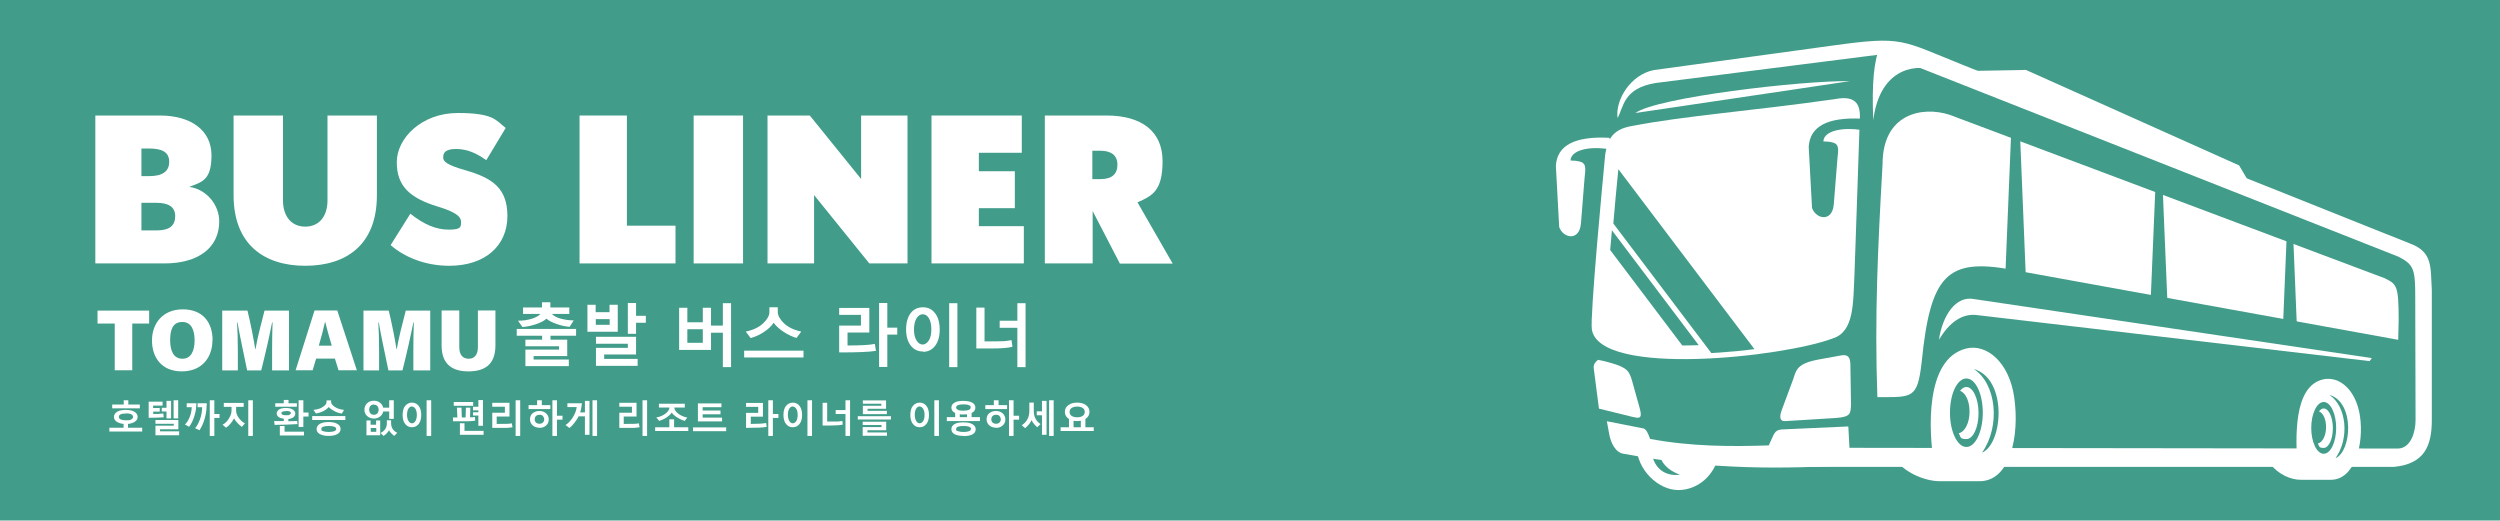 <?xml version="1.0" encoding="UTF-8"?>
<svg id="_レイヤー_1" data-name="レイヤー_1" xmlns="http://www.w3.org/2000/svg" version="1.1" viewBox="0 0 1584 329.8">
  <!-- Generator: Adobe Illustrator 29.4.0, SVG Export Plug-In . SVG Version: 2.1.0 Build 152)  -->
  <defs>
    <style>
      .st0, .st1 {
        fill: #fff;
      }

      .st1, .st2, .st3 {
        fill-rule: evenodd;
      }

      .st4, .st2 {
        fill: #419d8a;
      }

      .st3 {
        fill: #408eb5;
      }
    </style>
  </defs>
  <rect class="st4" y="0" width="1584" height="329.8"/>
  <path class="st0" d="M1144.8,283.7l374.4.5c8.3,0,11.3-10.6,11.3-18l-.2-77.7c0-17.5-.7-20.8-10.5-25.8l-302.6-119.4c-17.7-7-19.4-10.5-26.5-8.7l-141.8,18c-20.3,3.4-20.1,15-24,22.2-1.6-11.6,8.4-27.6,23-30.4l113.7-15.6c44.4-6.1,42.5-3.5,82.5,12.5l282.9,113c14.6,5.4,12.9,15,13.8,29.6v82.2c0,16.2-4.5,27.8-23.9,29.7h-372v-12.1h-.1Z"/>
  <path class="st1" d="M1254.3,304.9h-24.7c-9.5.1-21.3-4.9-27.5-12.2h23.1c-2.9-18.4-6.1-65.4,20.7-71.9,12.8-3.1,27.1,8.6,30.3,30.9,3.5,24.1-2.3,53.1-21.9,53.2"/>
  <path class="st2" d="M1245.9,239.8c5.8,0,10.4,9.7,10.4,21.7s-4.7,21.7-10.4,21.7-10.4-9.7-10.4-21.7,4.6-21.7,10.4-21.7"/>
  <path class="st1" d="M1245.9,245.2c4.2,0,7.7,7.4,7.7,16.5s-3.4,16.5-7.7,16.5-3.5-1.4-4.8-3.7c3.8-.8,6.8-6.5,6.8-13.6s-2.6-12-6-13.3c1.2-1.5,2.5-2.4,4-2.4"/>
  <path class="st2" d="M1250.6,233.8c14.6,9.6,16.9,36.5,5.2,53,13.4-5.6,16.3-46.8-5.2-53"/>
  <path class="st1" d="M1162.6,62.8c-52.6,7.5-94.8,10.5-128.4,17-13.7,2.2-15.7,10-17.1,17.8-1.5,15.2-9.8,103.4-8.5,111.2,5.1,30.4,121.8,17.4,152.7,5.6,13.6-4.3,12.8-22.3,13.7-40.8.5-11,3-89.5,3.3-96.3.7-9.1-.5-17.5-15.7-14.5"/>
  <path class="st1" d="M1163.8,264.8l-32.4,2c-3.5.4-4.1-2.2-2.7-6.4l7.6-20.5c1.8-5.5,2.4-9.6,15.9-12.1l14.3-2.6c4.3-.8,5.8,1.1,5.9,5.7l.4,25.2c-.2,6.1-.3,7.9-9,8.7"/>
  <path class="st1" d="M1088.9,288.9c-2.8,12.4-13.2,21.6-25.6,21.6s-26.4-12.7-26.4-28.4,0-2.1.2-3.1c15.8,5.6,33.1,8.9,51.8,9.9"/>
  <path class="st2" d="M1046.5,286.3c3.1.3,2.5.7,4.8.8,1,6,5.1,10.7,13.1,13.7-11.2,1.3-17-6-17.9-14.5"/>
  <path class="st1" d="M1018.1,266.9l1.5,8.2c.9,4.9,3.7,12,9.7,12.5,55.9,10.6,102.5,9.3,143.1,7.2l-1.3-24.6-42.3,1.9c-4.7.5-4.6,2.7-8.1,10.1-23.3.8-49,.8-75.2-4.1-1.5-4.2-2.4-5.8-4-6.6l-23.4-4.6h0Z"/>
  <path class="st1" d="M1034.6,264.2h.2l1.3.3c3.8.8,4.2-.8,2.7-6.3l-4.6-16.5c-1.8-6.4-3.2-7.7-8-9.9-1.9-.9-10.2-3.3-13.7-3.8-1.6,1.3-3,2.7-2.7,5.4l3.3,25.5,21.5,5.3h0Z"/>
  <polygon class="st3" points="1224.6 84.8 1218.4 82.4 1202 118.1 1209.1 118.8 1224.6 84.8"/>
  <path class="st1" d="M1172.1,51.4c-31.1-.4-122.8,10.4-135.9,20.2,90.6-13.4,135.9-20.2,135.9-20.2"/>
  <path class="st1" d="M1189.5,251.6c-1.8-51.4.3-94.8,3.3-147.6,0-31.9,24.9-36.9,42.4-31.3l275.8,103.6c7.4,3.8,8.8,4.1,8.8,26.4l-.3,12.6-245.2-44.5c-40.7-7.4-51.2,3.6-56.7,58.4-2.7,23.7-5.8,22.4-28.1,22.4"/>
  <path class="st1" d="M1252.3,199.6l249.1,29.2,1.4-1.9-252-37.4c-11.6-2.3-20,10.3-22.3,25.8,6.8-11.4,14.9-16.7,23.8-15.7"/>
  <path class="st1" d="M1191.1,30.2c11.5.4,30.9,9.5,35,14.3-14.8-4.7-35.4.7-39.2,31.7-1-22.8.4-38.2,4.2-46"/>
  <path class="st1" d="M1476.9,304h-18.7c-7.2.1-14.4-3.7-19.1-9.2h16.4c-.7-15.9-3-50.4,16.8-54.5,9.8-2,20.5,6.5,23,23.4,2.6,18.2-3.5,40.2-18.4,40.3"/>
  <path class="st2" d="M1472.3,254.7c4.3,0,7.9,7.4,7.9,16.4s-3.5,16.4-7.9,16.4-7.9-7.4-7.9-16.4,3.6-16.4,7.9-16.4"/>
  <path class="st1" d="M1472.3,258.8c3.2,0,5.8,5.6,5.8,12.5s-2.6,12.5-5.8,12.5-2.7-1-3.7-2.8c2.9-.6,5.2-5,5.2-10.3s-1.9-9-4.5-10.1c.9-1.1,1.9-1.8,3-1.8"/>
  <path class="st2" d="M1475.9,250.2c11,7.3,12.8,27.6,3.9,40.1,10.2-4.3,12.4-35.4-3.9-40.1"/>
  <path class="st1" d="M1019.6,87.3c1.5,2.7,1.8,5.2.9,7.4-14.2-2.5-25.3.7-25.4,7,1.9,0,4.4.2,6.3.8,4.3,1.3,2.9,5.7,2.5,11.3-.5,6.2-1.2,15.4-2.2,27.7-1,11.8-11.5,9.3-13.8,2.3,0,0-.7-12.9-2.1-38.7.7-13,12-18.9,33.8-17.8"/>
  <path class="st2" d="M1179.8,75.2c1.5,2.7,1.8,5.2.9,7.4-14.2-2.5-25.3.7-25.4,7,1.9,0,4.4.2,6.3.8,4.3,1.3,2.9,5.7,2.5,11.3-.5,6.2-1.2,15.4-2.2,27.7-1,11.8-11.5,9.3-13.8,2.3,0,0-.7-12.9-2.1-38.7.8-13,12-18.9,33.8-17.8"/>
  <polygon class="st2" points="1279.8 83.4 1280.5 100.4 1283.9 183.6 1277.1 183.6 1270.2 183.6 1273.6 100.4 1274.3 83.4 1279.8 83.4"/>
  <polygon class="st2" points="1370.2 115.9 1370.7 129.6 1373.5 196.6 1367.9 196.6 1362.4 196.6 1365.2 129.6 1365.8 115.9 1370.2 115.9"/>
  <polygon class="st2" points="1452.7 144 1453.2 155.5 1455.5 211.5 1450.9 211.5 1446.3 211.5 1448.6 155.5 1449.1 144 1452.7 144"/>
  <path class="st1" d="M1233.3,45.2c110.3,45.9,176.1,72.6,197.5,80.1,0,0-4-6.8-12.1-20.5,0,0-45-20.2-135.1-60.5,0,0-16.8.3-50.3.9"/>
  <path class="st2" d="M1022.2,141.6l62.1,82.1c1.7-.1,3.3-.2,4.9-.3,7.5-.5,15-1.2,22.4-2.2l-86.2-114c-1.2,11.5-2.2,22.9-3.2,34.4"/>
  <path class="st2" d="M1020.2,158.4l45.7,60.5c3.5,0,6.9-.1,10.4-.2l-55-72.8c-.2,2.4-.4,4.8-.6,7.1-.2,1.9-.3,3.7-.5,5.4"/>
  <path class="st0" d="M104.4,166.9h-44v-93.7h41c19.6,0,32.6,9.4,32.6,25.2s-6,16.9-14.1,20c10.8,1.5,19,11.2,19,21.9,0,16.8-13.5,26.6-34.5,26.6ZM94.4,94.1h-4.8v17.5h4.8c8.5,0,12.8-2.9,12.8-9.1s-4.6-8.4-12.8-8.4h0ZM99.1,128.5h-9.5v17.5h9.5c8.7,0,11.9-3.3,11.9-9.1s-4.2-8.4-11.9-8.4h0Z"/>
  <path class="st0" d="M193.4,168.4c-25.9,0-45.4-13.4-45.4-44.7v-50.5h31.3v53.8c0,10.1,5.4,16.6,14.1,16.6s14.1-6.4,14.1-16.6v-53.8h31.3v50.6c0,31.3-19.4,44.6-45.4,44.6h0Z"/>
  <path class="st0" d="M284.7,168.4c-15.3,0-28.5-5.5-37.2-13.1l12.5-19.9c8.7,6.9,16.3,10.1,24.4,10.1s7.7-1.9,7.7-5.1-3.6-6.2-15-9.6c-17.1-5.3-25.7-12.6-25.7-28s15.9-31.2,38.6-31.2,24.1,4.5,30.4,9.5l-12.3,20.4c-6.4-4.6-12.3-7.1-19.2-7.1s-8.1,2.6-8.1,5.3,2.2,4.8,14.5,8.3c16.9,4.9,26.2,11.4,26.2,29-.1,18.8-14.2,31.4-36.8,31.4h0Z"/>
  <path class="st0" d="M367.2,166.9v-93.7h30v69.8h30.8v23.9h-60.8Z"/>
  <path class="st0" d="M439.5,166.9v-93.7h31.3v93.7h-31.3Z"/>
  <path class="st0" d="M550.8,166.9l-35-43.3v43.3h-29.5v-93.7h26.8l32.5,40.2v-40.2h29.4v93.7h-24.2Z"/>
  <path class="st0" d="M590.2,166.9v-93.7h57.2v23.6h-27.2v11.7h22.8v23.4h-22.8v11.4h28.5v23.6h-58.5Z"/>
  <path class="st0" d="M709.5,166.9l-17.2-33.2v33.2h-30.3v-93.7h39.2c22.2,0,35.4,10.1,35.4,28.9s-6.5,22-15.9,26.1l22.3,38.8h-33.5ZM697.1,95.5h-5v18h5c7.3,0,10.9-3.1,10.9-9.1s-3.9-8.9-10.9-8.9Z"/>
  <path class="st0" d="M332.9,231.9v-10.4h21.3v-2.1h-21.3v-4.2h10.6v-2.5h-16.1v-4.3h37.6v4.3h-16.2v2.5h10.6v10.4h-21.3v2.2h22.3v4.2h-27.5ZM361.1,207.1c-2.7-.2-5.5-.8-8.4-1.8s-5.1-2.2-6.5-3.4c-1.3,1.3-3.4,2.4-6.3,3.4s-5.9,1.7-8.9,1.9l-2.8-4c3.1,0,6-.4,8.6-1.2s4.5-1.8,5.6-3.1h-11v-4.1h12v-3.3h5.3v3.3h12v4.1h-11c1.2,1.3,3,2.3,5.6,3s5.3,1.1,8.2,1.1l-2.6,4.1h.2Z"/>
  <path class="st0" d="M372.2,210.2v-17.1h5.2v4.7h8.8v-4.7h5.2v17.1h-19.3,0ZM386.3,202.2h-8.8v3.6h8.8v-3.6ZM377.6,231.7v-11.3h20.2v-2.6h-20.2v-4.4h25.4v11.2h-20.2v2.8h21.2v4.4h-26.5.1ZM403,204.6v6.9h-5.2v-19.5h5.2v8.1h6.2v4.4h-6.2Z"/>
  <path class="st0" d="M430.3,221.6v-26.6h5.2v9.2h9.8v-9.2h5.2v11.3h7.5v-14.2h5.2v40.5h-5.2v-21.8h-7.5v10.9h-20.2ZM445.3,208.6h-9.8v8.6h9.8v-8.6Z"/>
  <path class="st0" d="M471.5,226.5v-4.3h37.6v4.3h-37.6ZM504.8,214.2c-2.9-.9-5.7-2.2-8.4-4-2.7-1.8-4.8-3.7-6.2-5.7-1.4,2.1-3.4,4-6.1,5.8s-5.5,3.1-8.5,3.9l-3.1-4.1c4.8-1,8.5-2.8,11.1-5.3s3.9-4.9,3.9-7.1v-3h5.3v3c0,2.2,1.3,4.6,3.9,7.1s6.3,4.3,11,5.3l-3.1,4.1h.2Z"/>
  <path class="st0" d="M555,222.3c-4,.7-11.8,1-23.3,1v-17h13.8v-6.8h-13.8v-4.4h19.1v15.6h-13.8v8.2c8.2,0,14-.3,17.3-1l.7,4.4ZM562.2,212v20.5h-5.2v-40.5h5.2v15.6h6.3v4.4h-6.3Z"/>
  <path class="st0" d="M584.7,222.7c-3.2,0-5.8-1.3-7.7-3.8s-2.9-5.9-2.9-10.2,1-7.8,2.9-10.3,4.5-3.7,7.8-3.7,5.8,1.3,7.7,3.8,2.9,5.9,2.9,10.3-1,7.8-2.9,10.3-4.5,3.8-7.7,3.8v-.2ZM584.7,199.1c-1.6,0-2.9.9-4,2.6-1,1.7-1.6,4.1-1.6,7s.5,5.2,1.6,7c1.1,1.7,2.4,2.6,3.9,2.6s2.8-.9,3.9-2.6c1.1-1.7,1.6-4,1.6-7s-.5-5.3-1.5-7-2.3-2.6-4-2.6h0ZM601.4,232.6v-40.5h5.2v40.5h-5.2Z"/>
  <path class="st0" d="M641.5,219.7c-2.9.8-7.5,1.1-13.8,1.1h-9.1v-25.9h5.2v21.4c5.3,0,9,0,11-.1,2,0,4.1-.3,6.1-.7l.6,4.2ZM644.6,232.6v-24.9h-11.2v-4.5h11.2v-11.1h5.2v40.5h-5.2Z"/>
  <path class="st0" d="M69.3,273.4v-2.4h9v-2.4c-1.9-.2-3.4-.7-4.5-1.5s-1.6-1.8-1.6-3,.7-2.4,2-3.2,3.2-1.2,5.5-1.2,4.2.4,5.5,1.2,2,1.9,2,3.2-.5,2.2-1.6,3-2.6,1.3-4.5,1.5v2.4h9v2.4h-21,.2ZM71.1,258.7v-2.4h7.3v-2.7h2.9v2.7h7.3v2.4h-17.5ZM79.8,262c-3,0-4.5.7-4.5,2.1s1.5,2.2,4.5,2.2,2.6-.2,3.4-.6,1.1-.9,1.1-1.6-.4-1.2-1.1-1.6-1.9-.6-3.3-.6h0Z"/>
  <path class="st0" d="M97.1,260.8v1.5c2.2,0,4.3,0,6.4-.3l.2,2.4c-2.7.2-5.9.3-9.5.3v-10.2h8.8v2.5h-6v1.5h4.2v2.3h-4.2,0ZM98.5,275.7v-6h11.6v-1.2h-11.6v-2.4h14.5v5.9h-11.6v1.3h12.1v2.5h-15ZM105.5,265.1v-4.4h-3v-2.3h3v-4.4h2.9v11.1h-2.9ZM110,265.1v-11.5h2.9v11.5h-2.9Z"/>
  <path class="st0" d="M124.3,256.9c0,2.2-.4,4.5-1.3,7.2s-1.9,4.7-3.2,6.3l-2.6-1.4c1.2-1.2,2.2-2.8,3-4.8s1.2-4,1.3-6.2h-3.2v-2.5h6.1v1.3h-.1ZM130.9,257c0,2.6-.4,5.4-1.2,8.2s-1.9,5.3-3.3,7.4l-2.8-1.3c1.2-1.3,2.2-3.2,3.1-5.6s1.3-5,1.4-7.7h-2.9v-2.5h5.8v1.4h0ZM135.8,264.8v11.4h-2.9v-22.6h2.9v8.7h3.3v2.5h-3.3Z"/>
  <path class="st0" d="M153.4,270.6c-2.2-1.6-3.9-3.4-5.1-5.5-1.5,2.7-3.2,4.7-5.1,5.9l-2.2-1.9c1.4-.7,2.8-1.9,3.9-3.7s1.8-3.4,1.8-5.2v-2.4h-4.9v-2.5h12.6v2.5h-4.8v2.3c0,1.6.6,3.2,1.7,4.7s2.4,2.7,3.9,3.4l-1.9,2.2v.2ZM157.3,276.2v-22.6h2.9v22.6h-2.9Z"/>
  <path class="st0" d="M188.6,268.7c-5,.3-9.8.5-14.6.5l-.3-2.4h6.1v-1.5c-1.4-.2-2.5-.5-3.3-1.1s-1.2-1.4-1.2-2.2.5-1.9,1.6-2.6,2.5-.9,4.3-.9,3.2.3,4.3,1,1.6,1.5,1.6,2.5-.4,1.7-1.1,2.3-1.9,1-3.3,1.2v1.4c2,0,3.8-.1,5.6-.2l.2,2.2v-.2ZM174.4,257.7v-2.2h5.4v-2.1h3v2.1h5.3v2.2h-13.7ZM177.3,275.9v-6h3v3.6h12.3v2.4h-15.3ZM181.3,260.5c-2,0-3,.4-3,1.3s1,1.3,3,1.3,1.7-.1,2.2-.4.8-.6.8-1c0-.9-1-1.3-3-1.3h0ZM192.2,263.9v6.6h-3v-16.9h3v7.8h3.3v2.5h-3.3Z"/>
  <path class="st0" d="M197.8,266.1v-2.5h21v2.5h-21ZM216.5,262c-1.6-.2-3.1-.7-4.6-1.5s-2.7-1.6-3.6-2.6c-2,2.2-4.7,3.5-8.1,4.1l-1.6-2.3c2.5-.2,4.5-.9,6-1.9s2.3-2,2.3-3v-1.1h2.9v1.1c0,.9.8,2,2.3,3s3.5,1.7,5.9,1.9l-1.4,2.3h0ZM208.3,276.2c-2.4,0-4.3-.4-5.7-1.2s-2-1.8-2-3.2.7-2.4,2-3.2,3.2-1.2,5.6-1.2,4.3.4,5.6,1.2,2,1.8,2,3.2-.7,2.4-2,3.2-3.2,1.2-5.7,1.2h.2ZM208.3,269.9c-3.1,0-4.7.6-4.7,1.9s.4,1.1,1.2,1.4,2,.5,3.5.5,2.7-.2,3.5-.5,1.2-.8,1.2-1.4c0-1.3-1.6-1.9-4.7-1.9Z"/>
  <path class="st0" d="M242.8,260.8c-.3,1.3-1,2.4-2.1,3.2s-2.3,1.2-3.8,1.2-3.1-.5-4.3-1.6-1.7-2.4-1.7-4,.6-3,1.7-4.1,2.6-1.6,4.3-1.6,2.7.4,3.8,1.2,1.8,1.9,2.1,3.2h3.8v-4.7h2.9v11.8h-2.9v-4.7h-3.8ZM232.2,275.8v-9.4h2.6v2.7h3.5v-2.7h2.6v9.4h-8.8,0ZM236.9,256.3c-.9,0-1.7.3-2.2.9s-.8,1.4-.8,2.3.3,1.8.8,2.4,1.3.9,2.2.9,1.7-.3,2.2-.9.8-1.4.8-2.3-.3-1.7-.8-2.3-1.3-.9-2.2-.9h0ZM238.4,271.2h-3.5v2.4h3.5v-2.4ZM249.8,276.2c-1.6-1.2-2.7-2.4-3.3-3.6-.8,1.4-1.9,2.6-3.5,3.6l-1.9-1.9c1.3-.6,2.3-1.4,3-2.5s1-2.2,1-3.6v-1.9h2.7v1.9c0,1.3.3,2.5,1,3.6s1.7,1.9,2.9,2.4l-1.9,2Z"/>
  <path class="st0" d="M261,270.7c-1.8,0-3.2-.7-4.3-2.1s-1.6-3.3-1.6-5.7.5-4.4,1.6-5.7,2.5-2.1,4.3-2.1,3.2.7,4.3,2.1c1.1,1.4,1.6,3.3,1.6,5.7s-.5,4.3-1.6,5.7-2.5,2.1-4.3,2.1ZM261,257.5c-.9,0-1.6.5-2.2,1.4s-.9,2.3-.9,3.9.3,2.9.9,3.9,1.3,1.5,2.2,1.5,1.6-.5,2.2-1.4.9-2.3.9-3.9-.3-3-.9-3.9-1.3-1.4-2.2-1.4h0ZM270.3,276.2v-22.6h2.9v22.6h-2.9Z"/>
  <path class="st0" d="M301,266.5c-.9.2-2.5.4-4.5.4h-9.5v-2.4h2.8l-.3-6.2h2.9l.2,6.2h2.4l.2-6.2h2.8l-.2,6.1c1.3,0,2.3,0,3.1-.2l.2,2.3h-.1ZM287.5,257.1v-2.4h12.3v2.4h-12.3ZM291.4,275.4v-7.2h2.9v4.8h12.1v2.5h-15ZM299.7,263.5v-2.3h3.4v-1.2h-3.4v-2.3h3.4v-4.2h2.9v16.3h-2.9v-6.5h-3.4v.2Z"/>
  <path class="st0" d="M324.8,270.7c-1.4.2-2.7.4-3.9.4h-9v-9.6h8v-3.8h-8v-2.5h10.9v8.7h-8.1v4.7c5.2,0,8.4,0,9.6-.4l.4,2.4h.1ZM326.7,276.2v-22.6h2.9v22.6h-2.9Z"/>
  <path class="st0" d="M334.9,259.2v-2.5h5.4v-3.1h3v3.1h5.4v2.5h-13.8ZM341.8,271c-1.7,0-3.2-.5-4.3-1.5s-1.7-2.3-1.7-3.8.5-2.9,1.6-3.8,2.5-1.5,4.3-1.5,3.2.5,4.3,1.5,1.7,2.3,1.7,3.9-.6,2.8-1.7,3.8-2.6,1.5-4.3,1.5h.1ZM341.8,262.8c-.9,0-1.7.3-2.2.8s-.8,1.2-.8,2.1.3,1.5.8,2,1.3.8,2.2.8,1.7-.3,2.2-.8.8-1.2.8-2-.3-1.5-.8-2.1-1.3-.8-2.2-.8ZM352.9,265.9v10.3h-2.9v-22.6h2.9v9.8h3.5v2.5h-3.5Z"/>
  <path class="st0" d="M368.7,255.5c-.2,2.3-.6,4.3-1.1,5.8h3v-7.3h2.9v21.5h-2.9v-11.7h-4c-.5,1.1-1.3,2.3-2.4,3.8s-2.2,2.6-3.4,3.6l-2.5-1.9c1.5-.9,3-2.4,4.4-4.5s2.4-4.4,2.7-6.9h-5.9v-2.4h9.2ZM375.4,276.2v-22.6h2.9v22.6h-2.9Z"/>
  <path class="st0" d="M405.3,270.7c-1.4.2-2.7.4-3.9.4h-9v-9.6h8v-3.8h-8v-2.5h10.9v8.7h-8.1v4.7c5.2,0,8.4,0,9.6-.4l.4,2.4h.1ZM407.1,276.2v-22.6h2.9v22.6h-2.9Z"/>
  <path class="st0" d="M415.1,273.1v-2.4h9v-5h3v5h9v2.4h-21ZM433.6,266.6c-1.5-.4-3.1-1.2-4.7-2.2s-2.7-2.1-3.3-3c-.6,1-1.7,2-3.1,3s-3.1,1.7-4.8,2.3l-1.9-2.2c2.2-.3,4.2-1.2,5.8-2.4s2.5-2.6,2.6-3.9h-6.7v-2.4h16.4v2.4h-6.7c.1,1.3.9,2.6,2.4,3.8s3.5,2.1,5.9,2.6l-1.8,2.2v-.2Z"/>
  <path class="st0" d="M439.1,273.2v-2.4h21v2.4h-21ZM442.2,267.1v-11.5h14.9v2.4h-11.9v2.1h11.3v2.4h-11.3v2.1h12.3v2.4h-15.3Z"/>
  <path class="st0" d="M485.7,270.5c-2.2.4-6.6.6-13,.6v-9.5h7.7v-3.8h-7.7v-2.5h10.7v8.7h-7.7v4.6c4.6,0,7.8-.2,9.7-.6l.4,2.4h-.1ZM489.7,264.8v11.4h-2.9v-22.6h2.9v8.7h3.5v2.5h-3.5Z"/>
  <path class="st0" d="M502.3,270.7c-1.8,0-3.2-.7-4.3-2.1s-1.6-3.3-1.6-5.7.5-4.4,1.6-5.7,2.5-2.1,4.3-2.1,3.2.7,4.3,2.1c1.1,1.4,1.6,3.3,1.6,5.7s-.5,4.3-1.6,5.7-2.5,2.1-4.3,2.1ZM502.3,257.5c-.9,0-1.6.5-2.2,1.4s-.9,2.3-.9,3.9.3,2.9.9,3.9,1.3,1.5,2.2,1.5,1.6-.5,2.2-1.4.9-2.3.9-3.9-.3-3-.9-3.9-1.3-1.4-2.2-1.4h0ZM511.6,276.2v-22.6h2.9v22.6h-2.9Z"/>
  <path class="st0" d="M534,269c-1.6.4-4.2.6-7.7.6h-5.1v-14.4h2.9v11.9h6.2c1.2,0,2.3-.2,3.4-.4l.3,2.4h0ZM535.7,276.2v-13.9h-6.2v-2.5h6.2v-6.2h2.9v22.6h-2.9Z"/>
  <path class="st0" d="M543.5,265.8v-2.1h21v2.1h-21ZM546.6,276v-5.4h11.9v-1.3h-11.9v-2.1h14.9v5.4h-11.9v1.4h12.4v2.1h-15.4ZM546.7,262.5v-5.4h11.7v-1.3h-11.7v-2.1h14.7v5.3h-11.7v1.3h12.2v2.1h-15.2Z"/>
  <path class="st0" d="M582.7,270.7c-1.8,0-3.2-.7-4.3-2.1s-1.6-3.3-1.6-5.7.5-4.4,1.6-5.7,2.5-2.1,4.3-2.1,3.2.7,4.3,2.1c1.1,1.4,1.6,3.3,1.6,5.7s-.5,4.3-1.6,5.7-2.5,2.1-4.3,2.1ZM582.7,257.5c-.9,0-1.6.5-2.2,1.4s-.9,2.3-.9,3.9.3,2.9.9,3.9,1.3,1.5,2.2,1.5,1.6-.5,2.2-1.4.9-2.3.9-3.9-.3-3-.9-3.9-1.3-1.4-2.2-1.4h0ZM592,276.2v-22.6h2.9v22.6h-2.9Z"/>
  <path class="st0" d="M605.2,261.7c-1.6-.8-2.4-1.9-2.4-3.4s.7-2.4,2-3.2,3.2-1.1,5.6-1.1,4.3.4,5.6,1.1,2,1.8,2,3.2-.8,2.6-2.4,3.4v2.6h5.3v2.5h-21v-2.5h5.3v-2.6h0ZM610.5,276.2c-2.5,0-4.4-.4-5.7-1.1s-2-1.8-2-3.2.7-2.4,2-3.2,3.2-1.1,5.7-1.1,4.4.4,5.7,1.2,2,1.8,2,3.2-.7,2.5-2,3.2-3.2,1.1-5.7,1.1h0ZM610.5,269.9c-3.1,0-4.7.6-4.7,1.9s.4,1.1,1.2,1.4,2,.5,3.5.5,2.7-.2,3.5-.5,1.2-.8,1.2-1.4c0-1.3-1.6-1.9-4.7-1.9ZM610.5,256.2c-1.5,0-2.7.2-3.5.5s-1.2.9-1.2,1.5.4,1.1,1.2,1.5,1.9.5,3.4.5c3.1,0,4.6-.7,4.6-2s-.4-1.1-1.2-1.5-1.9-.5-3.5-.5h.2ZM608.1,264.3h4.6v-1.8c-.7,0-1.5.1-2.3.1s-1.6,0-2.3-.1v1.8Z"/>
  <path class="st0" d="M624.3,259.2v-2.5h5.4v-3.1h3v3.1h5.4v2.5h-13.8ZM631.1,271c-1.7,0-3.2-.5-4.3-1.5s-1.7-2.3-1.7-3.8.5-2.9,1.6-3.8,2.5-1.5,4.3-1.5,3.2.5,4.3,1.5,1.7,2.3,1.7,3.9-.6,2.8-1.7,3.8-2.6,1.5-4.3,1.5h.1ZM631.1,262.8c-.9,0-1.7.3-2.2.8s-.8,1.2-.8,2.1.3,1.5.8,2,1.3.8,2.2.8,1.7-.3,2.2-.8.8-1.2.8-2-.3-1.5-.8-2.1-1.3-.8-2.2-.8ZM642.2,265.9v10.3h-2.9v-22.6h2.9v9.8h3.5v2.5h-3.5Z"/>
  <path class="st0" d="M657.3,270.8c-1.6-1.4-2.9-2.9-3.7-4.6-.4.8-.9,1.8-1.8,2.8s-1.6,1.8-2.3,2.3l-2.1-1.9c3.2-2,4.8-5.1,4.8-9.1v-5.2h2.8v5.3c0,3.6,1.4,6.4,4.3,8.3l-2.1,2h0ZM660.2,275.5v-12.4h-3.3v-2.5h3.3v-6.6h2.9v21.5h-2.9ZM664.7,276.2v-22.6h2.9v22.6h-2.9Z"/>
  <path class="st0" d="M672,273.1v-2.4h5.3v-5.2c-1.7-1.1-2.6-2.6-2.6-4.5s.7-3.2,2.2-4.3,3.3-1.6,5.6-1.6,4.1.5,5.6,1.6,2.2,2.5,2.2,4.3-.9,3.4-2.6,4.5v5.2h5.3v2.4h-21ZM682.5,257.6c-1.5,0-2.6.3-3.5.9s-1.3,1.4-1.3,2.5.4,1.9,1.3,2.5,2,.9,3.5.9,2.6-.3,3.5-.9,1.3-1.4,1.3-2.5-.4-1.9-1.3-2.5-2-.9-3.5-.9ZM680.1,270.7h4.7v-4.1c-.8.1-1.6.2-2.3.2s-1.6,0-2.3-.2v4.1h-.1Z"/>
  <path class="st0" d="M72.6,205h-10.8v-8.2h32.7v8.2h-10.7v29.6h-11.1v-29.6h-.1Z"/>
  <path class="st0" d="M134.6,215.6c0,10.7-6.5,19.7-19.4,19.7s-18.9-8.9-18.9-19.6,6.8-19.7,19.5-19.7,18.9,8.3,18.9,19.6h0ZM107.8,215.5c0,7,2.3,11.8,7.8,11.8s7.7-5.1,7.7-11.6-2-11.7-7.8-11.7-7.7,4.5-7.7,11.5Z"/>
  <path class="st0" d="M172.4,222.3c0-5.9.1-13.5.3-18h-.3c-1.6,8.1-4.1,19.4-6.9,30.4h-8.9c-2.2-10.7-4.7-22-6.1-30.4h-.3c.3,4.5.5,11.8.5,18.3v12.1h-9.9v-37.9h16c1.9,7.7,4.1,18.8,4.9,24.4h.2c1-6.1,3.5-16.1,5.7-24.4h15.5v37.9h-10.7v-12.4h0Z"/>
  <path class="st0" d="M200.3,227.2l-2.2,7.4h-10.8l12-37.9h14.4l12.4,37.9h-11.6l-2.3-7.4h-11.9,0ZM210.2,219c-1.8-6-3.2-11.2-4.1-14.9h-.2c-.9,4.1-2.3,9.5-3.9,14.9h8.2Z"/>
  <path class="st0" d="M261.9,222.3c0-5.9.1-13.5.3-18h-.3c-1.6,8.1-4.1,19.4-6.9,30.4h-8.9c-2.2-10.7-4.7-22-6.1-30.4h-.3c.3,4.5.5,11.8.5,18.3v12.1h-9.9v-37.9h16c1.9,7.7,4.1,18.8,4.9,24.4h.2c1-6.1,3.5-16.1,5.7-24.4h15.5v37.9h-10.7v-12.4h0Z"/>
  <path class="st0" d="M291,196.7v23.3c0,5.4,2.7,7.3,6,7.3s5.8-2.2,5.8-7.3v-23.3h11.1v22.2c0,12.6-7.4,16.4-17.1,16.4s-17-4-17-16.4v-22.2h11.2Z"/>
</svg>